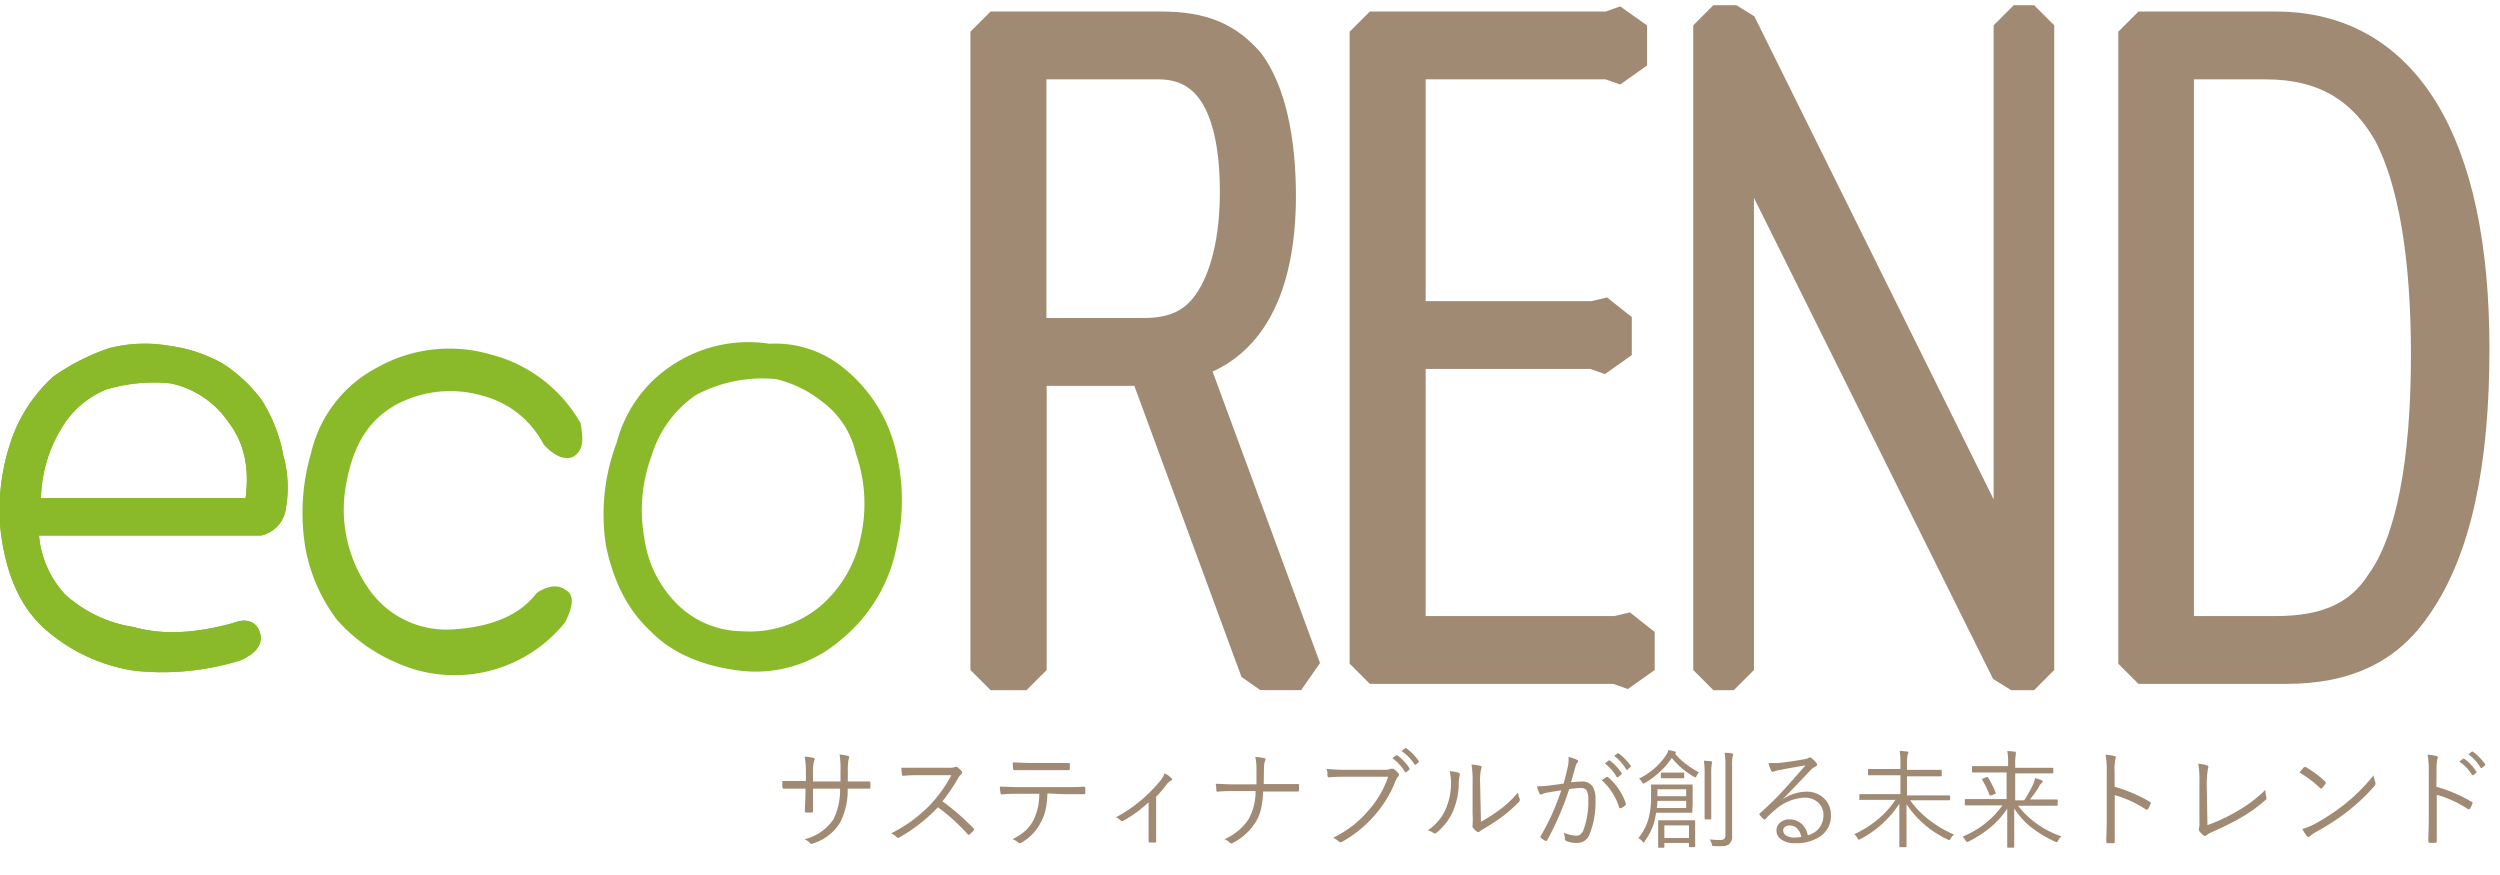 <svg xmlns="http://www.w3.org/2000/svg" width="278.32" height="97.42" viewBox="0 0 278.32 97.42"><defs><style>.cls-1{fill:#8aba2a;}.cls-2,.cls-4,.cls-5{fill:none;}.cls-2{stroke:#8aba2a;stroke-width:1.12px;}.cls-2,.cls-4{stroke-miterlimit:1;}.cls-3{fill:#a08a73;}.cls-4{stroke:#a08a73;stroke-width:4.49px;}</style></defs><g id="レイヤー_2" data-name="レイヤー 2"><g id="レイヤー_6" data-name="レイヤー 6"><path class="cls-1" d="M3.75,59.06a11.65,11.65,0,0,0,3.12,7.53,15.24,15.24,0,0,0,7.93,3.77c3.4.94,7.08.7,11.33-.47,1.14-.47,2-.24,2.27.7s-.28,1.65-1.7,2.36a28.63,28.63,0,0,1-11.62,1.17,18.78,18.78,0,0,1-9.91-4.7c-2.55-2.36-4-5.89-4.54-10.36A23.1,23.1,0,0,1,2.05,48.47,16.44,16.44,0,0,1,6.3,42.35a23.67,23.67,0,0,1,6-3.05,15.43,15.43,0,0,1,6.52-.24,15.9,15.9,0,0,1,5.66,1.88,15.78,15.78,0,0,1,4.25,4A17,17,0,0,1,31,50.83a12.82,12.82,0,0,1,.28,5.64A3,3,0,0,1,29,59.06ZM27.83,56c.57-3.76,0-6.82-2-9.41a10.94,10.94,0,0,0-6.8-4.47,19,19,0,0,0-7.37.71,10.81,10.81,0,0,0-5.38,4.7A16.17,16.17,0,0,0,4,56Z"/><path class="cls-2" d="M3.75,59.06a11.65,11.65,0,0,0,3.12,7.53,15.24,15.24,0,0,0,7.93,3.77c3.4.94,7.08.7,11.33-.47,1.14-.47,2-.24,2.27.7s-.28,1.65-1.7,2.36a28.63,28.63,0,0,1-11.62,1.17,18.78,18.78,0,0,1-9.91-4.7c-2.55-2.36-4-5.89-4.54-10.36A23.1,23.1,0,0,1,2.05,48.47,16.44,16.44,0,0,1,6.3,42.35a23.67,23.67,0,0,1,6-3.05,15.43,15.43,0,0,1,6.52-.24,15.9,15.9,0,0,1,5.66,1.88,15.78,15.78,0,0,1,4.25,4A17,17,0,0,1,31,50.83a12.82,12.82,0,0,1,.28,5.64A3,3,0,0,1,29,59.06ZM27.83,56c.57-3.76,0-6.82-2-9.41a10.94,10.94,0,0,0-6.8-4.47,19,19,0,0,0-7.37.71,10.81,10.81,0,0,0-5.38,4.7A16.17,16.17,0,0,0,4,56Z"/><path class="cls-1" d="M3.75,59.06a11.65,11.65,0,0,0,3.12,7.53,15.24,15.24,0,0,0,7.93,3.77c3.4.94,7.08.7,11.33-.47,1.14-.47,2-.24,2.27.7s-.28,1.65-1.7,2.36a28.63,28.63,0,0,1-11.62,1.17,18.78,18.78,0,0,1-9.91-4.7c-2.55-2.36-4-5.89-4.54-10.36A23.1,23.1,0,0,1,2.05,48.47,16.44,16.44,0,0,1,6.3,42.35a23.67,23.67,0,0,1,6-3.05,15.43,15.43,0,0,1,6.52-.24,15.9,15.9,0,0,1,5.66,1.88,15.78,15.78,0,0,1,4.25,4A17,17,0,0,1,31,50.83a12.82,12.82,0,0,1,.28,5.64A3,3,0,0,1,29,59.06ZM27.83,56c.57-3.76,0-6.82-2-9.41a10.94,10.94,0,0,0-6.8-4.47,19,19,0,0,0-7.37.71,10.81,10.81,0,0,0-5.38,4.7A16.17,16.17,0,0,0,4,56Z"/><path class="cls-1" d="M85.63,38.83a11.42,11.42,0,0,1,7.94,2.58,16.15,16.15,0,0,1,5.38,8,22.51,22.51,0,0,1,.28,11.52,17.09,17.09,0,0,1-6,9.89,13.89,13.89,0,0,1-10.76,3.29c-4-.47-7.37-1.88-9.64-4.23-2.55-2.36-4-5.41-4.81-9.18A22,22,0,0,1,69.2,49.42a14.13,14.13,0,0,1,6.23-8.48,14.75,14.75,0,0,1,10.2-2.11m.85,2.82a16.24,16.24,0,0,0-9.35,1.88A13.2,13.2,0,0,0,72,50.59,18,18,0,0,0,71.18,60a13.38,13.38,0,0,0,3.69,7.53,10.92,10.92,0,0,0,7.65,3.3A12.9,12.9,0,0,0,91.58,68a14.28,14.28,0,0,0,4.82-8.23,17.38,17.38,0,0,0-.57-9.41,10.41,10.41,0,0,0-4-6.12,13.6,13.6,0,0,0-5.39-2.59"/><path class="cls-1" d="M61,49.18a11.26,11.26,0,0,0-7.08-5.65,13.36,13.36,0,0,0-9.92.94c-3.11,1.65-5.1,4.47-5.95,9a15.94,15.94,0,0,0,2.27,12,11.07,11.07,0,0,0,9.92,5.17c4.53-.23,7.93-1.64,9.91-4.23,1.14-.71,2-.71,2.55-.24.57.24.57,1.18-.28,2.83a15.22,15.22,0,0,1-18.13,4.23A18.12,18.12,0,0,1,38,68.71a18.34,18.34,0,0,1-3.4-7.53,23.09,23.09,0,0,1,.57-10.59,13.85,13.85,0,0,1,7.08-9.18A15.87,15.87,0,0,1,54.47,40a15.54,15.54,0,0,1,9.63,7.3c.28,1.64.28,2.59-.57,3.06-.56.23-1.41,0-2.55-1.18"/><path class="cls-3" d="M127.28,40.71h-13V74.59h-4V3.53h19c4.53,0,7.08,1.18,9.35,3.77,2.26,3.05,3.4,8.23,3.4,14.58C142,32,138.62,38.36,132.1,40l12.75,34.59h-4.53L127.85,40.71Zm0-3.06c3.69,0,5.95-1.18,7.65-3.53,2-2.82,3.12-7.29,3.12-12.71,0-9.88-3.12-14.82-9.07-14.82H114.25V37.65Z"/><polygon class="cls-3" points="152.5 3.53 179.13 3.53 181.12 2.83 181.12 7.29 179.13 6.59 156.47 6.59 156.47 35.77 177.43 35.77 179.42 35.3 179.42 39.53 177.43 38.83 156.47 38.83 156.47 70.83 179.98 70.83 181.97 70.36 181.97 74.59 179.98 73.89 152.5 73.89 152.5 3.53"/><polygon class="cls-3" points="193.02 74.59 190.75 74.59 190.75 2.82 193.3 2.82 224.19 65.18 224.19 2.82 226.45 2.82 226.45 74.59 223.9 74.59 193.02 12.47 193.02 74.59"/><path class="cls-3" d="M238.07,3.53h15.3c13.88,0,21.53,12.47,21.53,35.3,0,12.7-2,22.11-6.23,28.23-3.12,4.71-7.65,6.83-14.17,6.83H238.07Zm15.3,67.3c5.67,0,9.63-1.65,12.18-5.65,3.4-4.71,5.1-13.65,5.1-25.65,0-11.06-1.42-19.53-4.25-24.94-3.11-5.41-7.65-8-14.17-8H242V70.83Z"/><path class="cls-2" d="M3.75,59.06a11.65,11.65,0,0,0,3.12,7.53,15.24,15.24,0,0,0,7.93,3.77c3.4.94,7.08.7,11.33-.47,1.14-.47,2-.24,2.27.7s-.28,1.65-1.7,2.36a28.63,28.63,0,0,1-11.62,1.17,18.78,18.78,0,0,1-9.91-4.7c-2.55-2.36-4-5.89-4.54-10.36A23.1,23.1,0,0,1,2.05,48.47,16.44,16.44,0,0,1,6.3,42.35a23.67,23.67,0,0,1,6-3.05,15.43,15.43,0,0,1,6.52-.24,15.9,15.9,0,0,1,5.66,1.88,15.78,15.78,0,0,1,4.25,4A17,17,0,0,1,31,50.83a12.82,12.82,0,0,1,.28,5.64A3,3,0,0,1,29,59.06ZM27.83,56c.57-3.76,0-6.82-2-9.41a10.94,10.94,0,0,0-6.8-4.47,19,19,0,0,0-7.37.71,10.81,10.81,0,0,0-5.38,4.7A16.17,16.17,0,0,0,4,56Z"/><path class="cls-2" d="M85.63,38.83a11.42,11.42,0,0,1,7.94,2.58,16.15,16.15,0,0,1,5.38,8,22.51,22.51,0,0,1,.28,11.52,17.09,17.09,0,0,1-6,9.89,13.89,13.89,0,0,1-10.76,3.29c-4-.47-7.37-1.88-9.64-4.23-2.55-2.36-4-5.41-4.81-9.18A22,22,0,0,1,69.2,49.42a14.13,14.13,0,0,1,6.23-8.48A14.75,14.75,0,0,1,85.63,38.83Zm.85,2.82a16.24,16.24,0,0,0-9.35,1.88A13.2,13.2,0,0,0,72,50.59,18,18,0,0,0,71.18,60a13.38,13.38,0,0,0,3.69,7.53,10.92,10.92,0,0,0,7.65,3.3A12.9,12.9,0,0,0,91.58,68a14.28,14.28,0,0,0,4.82-8.23,17.38,17.38,0,0,0-.57-9.41,10.41,10.41,0,0,0-4-6.12A13.6,13.6,0,0,0,86.48,41.65Z"/><path class="cls-2" d="M61,49.18a11.26,11.26,0,0,0-7.08-5.65,13.36,13.36,0,0,0-9.92.94c-3.11,1.65-5.1,4.47-5.95,9a15.94,15.94,0,0,0,2.27,12,11.07,11.07,0,0,0,9.92,5.17c4.53-.23,7.93-1.64,9.91-4.23,1.14-.71,2-.71,2.55-.24.57.24.57,1.18-.28,2.83a15.22,15.22,0,0,1-18.13,4.23A18.12,18.12,0,0,1,38,68.71a18.34,18.34,0,0,1-3.4-7.53,23.09,23.09,0,0,1,.57-10.59,13.85,13.85,0,0,1,7.08-9.18A15.87,15.87,0,0,1,54.47,40a15.54,15.54,0,0,1,9.63,7.3c.28,1.64.28,2.59-.57,3.06C63,50.59,62.12,50.36,61,49.18Z"/><path class="cls-4" d="M127.28,40.71h-13V74.59h-4V3.53h19c4.53,0,7.08,1.18,9.35,3.77,2.26,3.05,3.4,8.23,3.4,14.58C142,32,138.62,38.36,132.1,40l12.75,34.59h-4.53L127.85,40.71Zm0-3.06c3.69,0,5.95-1.18,7.65-3.53,2-2.82,3.12-7.29,3.12-12.71,0-9.88-3.12-14.82-9.07-14.82H114.25V37.65Z"/><polygon class="cls-4" points="152.5 3.53 179.13 3.53 181.12 2.83 181.12 7.29 179.13 6.59 156.47 6.59 156.47 35.77 177.43 35.77 179.42 35.3 179.42 39.53 177.43 38.83 156.47 38.83 156.47 70.83 179.98 70.83 181.97 70.36 181.97 74.59 179.98 73.89 152.5 73.89 152.5 3.53"/><polygon class="cls-4" points="193.02 74.59 190.75 74.59 190.75 2.82 193.3 2.82 224.19 65.18 224.19 2.82 226.45 2.82 226.45 74.59 223.9 74.59 193.02 12.47 193.02 74.59"/><path class="cls-4" d="M238.07,3.53h15.3c13.88,0,21.53,12.47,21.53,35.3,0,12.7-2,22.11-6.23,28.23-3.12,4.71-7.65,6.83-14.17,6.83H238.07Zm15.3,67.3c5.67,0,9.63-1.65,12.18-5.65,3.4-4.71,5.1-13.65,5.1-25.65,0-11.06-1.42-19.53-4.25-24.94-3.11-5.41-7.65-8-14.17-8H242V70.83Z"/><rect class="cls-5" x="0.36" width="277.96" height="97.42"/><path class="cls-3" d="M94.38,87h.44c.85,0,1.5,0,1.94,0a.12.12,0,0,1,.14.14,2.26,2.26,0,0,1,0,.26,2.09,2.09,0,0,1,0,.25c0,.1,0,.15-.11.15H94.37a7.81,7.81,0,0,1-.85,3.79,5.37,5.37,0,0,1-3,2.3.63.63,0,0,1-.19.07.19.19,0,0,1-.13-.08,1.91,1.91,0,0,0-.63-.45,5.36,5.36,0,0,0,3.22-2.23,7.27,7.27,0,0,0,.73-3.4H90.51v.59c0,.66,0,1.31,0,1.94,0,.09,0,.13-.15.13h-.6c-.1,0-.15,0-.15-.14,0-.81.06-1.44.06-1.91v-.61h-.62c-.54,0-1.16,0-1.84,0h0s-.09-.06-.11-.17,0-.34,0-.68c.56,0,1.24,0,2,0h.62V86a8.54,8.54,0,0,0-.14-1.76,4.89,4.89,0,0,1,1,.14c.08,0,.12.06.12.13a.46.46,0,0,1-.07.21A4.7,4.7,0,0,0,90.51,86v1h3.06V85.9A10.59,10.59,0,0,0,93.47,84a4.81,4.81,0,0,1,.91.15c.1,0,.16.08.16.16a.37.37,0,0,1-.05.16,5.64,5.64,0,0,0-.1,1.37Z"/><path class="cls-3" d="M104.92,89.21a25.85,25.85,0,0,1,3.45,3s.08.09.08.12a.25.25,0,0,1-.07.14,6,6,0,0,1-.43.42s-.07.06-.1.06-.07,0-.12-.08a22.14,22.14,0,0,0-3.31-3,18.21,18.21,0,0,1-4.28,3.35.4.4,0,0,1-.16.06.22.22,0,0,1-.15-.08,2.07,2.07,0,0,0-.62-.43,15.75,15.75,0,0,0,4.42-3.25,15.21,15.21,0,0,0,2.28-3.22h-3.62c-.43,0-1,0-1.73.07-.07,0-.12,0-.14-.13a4.4,4.4,0,0,1-.07-.77c.39,0,1,0,1.86,0h3.48a1.49,1.49,0,0,0,.69-.1l.08,0a.29.29,0,0,1,.16.06,3.24,3.24,0,0,1,.49.49.17.17,0,0,1,0,.11.21.21,0,0,1-.1.16,1.63,1.63,0,0,0-.35.45A20,20,0,0,1,104.92,89.21Z"/><path class="cls-3" d="M116.61,88.33a10.44,10.44,0,0,1-.22,1.87,5.37,5.37,0,0,1-.5,1.32,5.45,5.45,0,0,1-2.12,2.26.67.67,0,0,1-.24.1.2.2,0,0,1-.14-.06,2.1,2.1,0,0,0-.67-.4,6.29,6.29,0,0,0,1.51-1,4.49,4.49,0,0,0,.84-1.15,6.53,6.53,0,0,0,.63-2.9h-2.45c-.47,0-1,0-1.73.08h0c-.07,0-.12-.06-.14-.18a6.47,6.47,0,0,1-.07-.7c.58,0,1.24.06,2,.06h5.2c.83,0,1.56,0,2.18-.06.09,0,.13.07.13.19v.51c0,.1-.05.15-.16.15-.91,0-1.62,0-2.14,0Zm-3.86-3.45c.59,0,1.23.06,1.93.06H117c.92,0,1.6,0,2,0h0c.07,0,.1,0,.1.15a2,2,0,0,1,0,.25,1.69,1.69,0,0,1,0,.23c0,.11,0,.17-.14.17-.43,0-1.1,0-2,0h-2.33c-.62,0-1.2,0-1.72,0h0c-.07,0-.11,0-.12-.16A6.83,6.83,0,0,1,112.75,84.88Z"/><path class="cls-3" d="M128.71,88.69v5a.08.08,0,0,1,0,0c0,.07-.05.11-.14.11H128c-.08,0-.13-.05-.13-.15,0-.55,0-1.11,0-1.65V89.32A14.6,14.6,0,0,1,125,91.41a.15.15,0,0,1-.09,0,.22.22,0,0,1-.14-.05,1.41,1.41,0,0,0-.54-.37,16.25,16.25,0,0,0,4.88-4,2.77,2.77,0,0,0,.54-.9,2.84,2.84,0,0,1,.75.52.25.25,0,0,1,.09.15c0,.05,0,.1-.12.14a1.7,1.7,0,0,0-.52.47C129.34,88,129,88.45,128.71,88.69Z"/><path class="cls-3" d="M140.69,87.29h1.75c.91,0,1.59,0,2.05,0h0c.09,0,.13,0,.13.15v.53c0,.1-.06.15-.17.15l-2.05,0h-1.78a10.45,10.45,0,0,1-.25,2,4.88,4.88,0,0,1-.58,1.4,6.51,6.51,0,0,1-2.54,2.32.29.29,0,0,1-.16.06.23.23,0,0,1-.18-.09,1.93,1.93,0,0,0-.59-.38,6.29,6.29,0,0,0,2.69-2.24,6.38,6.38,0,0,0,.77-3.12h-2.52c-.52,0-1.09,0-1.73.07h0c-.07,0-.11-.06-.12-.16s0-.45-.07-.72c.49,0,1.15.06,2,.06h2.54c0-.73,0-1.32,0-1.77a5.86,5.86,0,0,0-.13-1.28,4.78,4.78,0,0,1,1,.14c.09,0,.14.07.14.14a.3.3,0,0,1-.05.14,1.92,1.92,0,0,0-.12.71C140.7,86.2,140.7,86.84,140.69,87.29Z"/><path class="cls-3" d="M147.68,85.6a22.26,22.26,0,0,0,2.3.1h4.25a1.31,1.31,0,0,0,.6-.11.25.25,0,0,1,.14,0,.34.34,0,0,1,.17,0,2.84,2.84,0,0,1,.54.5.23.23,0,0,1,.07.17.26.26,0,0,1-.1.2,1.07,1.07,0,0,0-.26.41A12.79,12.79,0,0,1,153,90.81a13.51,13.51,0,0,1-3.56,2.89.44.44,0,0,1-.21.07.28.28,0,0,1-.2-.1,2,2,0,0,0-.62-.4,12.77,12.77,0,0,0,2.36-1.49,11.57,11.57,0,0,0,1.51-1.48,10.78,10.78,0,0,0,2.26-3.83H150c-.69,0-1.37,0-2,.07h-.05c-.09,0-.15-.06-.17-.19s0-.16,0-.39A3.18,3.18,0,0,1,147.68,85.6ZM155,84.4l.42-.31.07,0a.11.11,0,0,1,.07,0,5.16,5.16,0,0,1,1.36,1.45.14.14,0,0,1,0,.06.08.08,0,0,1,0,.07l-.35.29-.07,0a.09.09,0,0,1-.08,0A5.07,5.07,0,0,0,155,84.4Zm1.06-.81.38-.29a.12.12,0,0,1,.08,0l.05,0a6.26,6.26,0,0,1,1.37,1.41.14.14,0,0,1,0,.06.15.15,0,0,1,0,.08l-.33.29a.09.09,0,0,1-.06,0,.09.09,0,0,1-.08-.06A5.44,5.44,0,0,0,156,83.59Z"/><path class="cls-3" d="M161.39,85.85a4.65,4.65,0,0,1,1,.18.16.16,0,0,1,.12.16.27.27,0,0,1,0,.14,3.3,3.3,0,0,0-.11.94,8.06,8.06,0,0,1-.75,3.29,6.59,6.59,0,0,1-1.71,2.13.33.33,0,0,1-.21.1.17.17,0,0,1-.13-.05,2,2,0,0,0-.64-.3,5.69,5.69,0,0,0,1.93-2.23,7.27,7.27,0,0,0,.65-3.11A5.92,5.92,0,0,0,161.39,85.85Zm3.48,5.63a16.85,16.85,0,0,0,2-1.27,11.3,11.3,0,0,0,2.13-2,1.88,1.88,0,0,0,.2.75.35.35,0,0,1,0,.12.27.27,0,0,1-.1.19,16.26,16.26,0,0,1-1.9,1.68,23.61,23.61,0,0,1-2.08,1.35,2.49,2.49,0,0,0-.39.26.25.25,0,0,1-.17.08.26.26,0,0,1-.15-.07,2.58,2.58,0,0,1-.47-.46.3.3,0,0,1,0-.15.8.8,0,0,1,0-.16,8.6,8.6,0,0,0,0-1.19v-3.4a11.73,11.73,0,0,0-.12-2.1,7.3,7.3,0,0,1,1,.15c.08,0,.13.08.13.15a.58.58,0,0,1-.06.2,6.31,6.31,0,0,0-.11,1.59Z"/><path class="cls-3" d="M174.08,87.23c.19-.72.34-1.31.44-1.77a4,4,0,0,0,.11-1v-.2a4.79,4.79,0,0,1,.93.33.17.17,0,0,1,.13.17.21.21,0,0,1-.08.14.88.88,0,0,0-.2.39l-.51,1.8a10.77,10.77,0,0,1,1.16-.08,1.39,1.39,0,0,1,1.22.51,2.48,2.48,0,0,1,.34,1.46,9.6,9.6,0,0,1-.66,3.91,1.43,1.43,0,0,1-1.37.95,2.89,2.89,0,0,1-1.22-.22.19.19,0,0,1-.15-.2,2.06,2.06,0,0,0-.14-.73,3.47,3.47,0,0,0,1.39.34.72.72,0,0,0,.48-.14,1.25,1.25,0,0,0,.33-.48,8.87,8.87,0,0,0,.54-3.44,1.88,1.88,0,0,0-.2-1,.74.74,0,0,0-.63-.24,7.67,7.67,0,0,0-1.3.13,32.58,32.58,0,0,1-2.44,5.67.14.14,0,0,1-.12.08l-.09,0a3.06,3.06,0,0,1-.48-.32.14.14,0,0,1-.05-.1.23.23,0,0,1,0-.09,26.29,26.29,0,0,0,2.3-5.11c-.43.06-1,.15-1.59.26a1.56,1.56,0,0,0-.52.15.29.29,0,0,1-.16.06q-.09,0-.15-.12a3.79,3.79,0,0,1-.28-.81h.22a8.05,8.05,0,0,0,1-.06C172.79,87.41,173.36,87.34,174.08,87.23Zm4.25-.36a5.22,5.22,0,0,1,.54-.38h.06a.17.17,0,0,1,.12.06A6.57,6.57,0,0,1,181,89.45a.2.2,0,0,1,0,.1.14.14,0,0,1-.05.1,2,2,0,0,1-.49.32.19.19,0,0,1-.11,0s-.09,0-.1-.11A6.77,6.77,0,0,0,178.33,86.87Zm.35-1.89.44-.33,0,0s0,0,.07,0a5.08,5.08,0,0,1,1.35,1.44.09.09,0,0,1,0,.06s0,0-.05.08l-.35.29a.08.08,0,0,1-.07,0,.08.08,0,0,1-.08,0A4.89,4.89,0,0,0,178.68,85Zm1-.81.39-.3s0,0,.07,0a.09.09,0,0,1,.06,0,6.38,6.38,0,0,1,1.36,1.4.09.09,0,0,1,0,.06s0,.05-.06.08l-.33.29a.07.07,0,0,1-.06,0s-.05,0-.08-.06A5.17,5.17,0,0,0,179.73,84.17Z"/><path class="cls-3" d="M188.4,90.39c0,.06,0,.09-.1.09l-1.34,0h-2.59a9.39,9.39,0,0,1-.27,1.25,6.91,6.91,0,0,1-1,1.92c0,.09-.09.14-.12.14s-.08,0-.15-.14a1.69,1.69,0,0,0-.43-.35,6.11,6.11,0,0,0,1.08-2,9,9,0,0,0,.33-2.58l0-1.29a.08.08,0,0,1,.09-.09l1.34,0H187l1.34,0c.07,0,.1,0,.1.09l0,.95v1.12Zm.76-4.44a2.16,2.16,0,0,0-.27.4c-.06.13-.1.2-.14.2l-.17-.08a8.64,8.64,0,0,1-2.46-2.09,9,9,0,0,1-3,2.78.39.39,0,0,1-.17.07s-.09,0-.15-.16a1.55,1.55,0,0,0-.33-.39,7.74,7.74,0,0,0,3-2.59,1.84,1.84,0,0,0,.27-.59,6.7,6.7,0,0,1,.68.15c.1,0,.15.07.15.14s0,.08-.09.11l0,0a7.12,7.12,0,0,0,1.35,1.26A10.55,10.55,0,0,0,189.16,86Zm-1.44,4v-.79h-3.21c0,.19,0,.46-.06.79Zm0-1.31v-.77h-3.2v.77Zm1,5.57a.09.09,0,0,1-.1.1h-.51c-.06,0-.08,0-.08-.1v-.37h-2.74v.45a.08.08,0,0,1-.09.09h-.5c-.06,0-.1,0-.1-.09l0-1.31v-.74l0-.83c0-.06,0-.09.1-.09l1.26,0h1.39l1.28,0a.08.08,0,0,1,.09.09l0,.71v.79Zm-1.22-7.67c0,.06,0,.1-.09.1l-.86,0h-.7l-.85,0a.09.09,0,0,1-.1-.1v-.43a.09.09,0,0,1,.1-.1l.85,0h.7l.86,0c.06,0,.09,0,.09.1Zm.53,6.75v-1.4h-2.74v1.4Zm2.59-8.41a1.79,1.79,0,0,1-.06.2,7.77,7.77,0,0,0-.05,1.23v3.26l0,1.54c0,.08,0,.11-.09.11h-.56c-.06,0-.09,0-.09-.11l0-1.54V86.31a9.75,9.75,0,0,0-.08-1.63l.77.06C190.54,84.75,190.58,84.79,190.58,84.85Zm2.34-.87a.72.72,0,0,1-.08.24,5.61,5.61,0,0,0-.05,1V93a1.13,1.13,0,0,1-.35,1,1.28,1.28,0,0,1-.54.19,9.08,9.08,0,0,1-1.08,0c-.11,0-.18,0-.21,0a.82.82,0,0,1-.08-.21,1.63,1.63,0,0,0-.24-.53,10.06,10.06,0,0,0,1.16.06.64.64,0,0,0,.48-.13.65.65,0,0,0,.12-.46V85.28a8.4,8.4,0,0,0-.09-1.47c.29,0,.56,0,.8.07S192.92,83.93,192.92,84Z"/><path class="cls-3" d="M201,85.21q-1,.15-3,.54a2.13,2.13,0,0,0-.42.11.56.56,0,0,1-.22.06.21.21,0,0,1-.19-.15,3.68,3.68,0,0,1-.29-.82c.2,0,.4,0,.59,0l.46,0c1.06-.11,2.05-.26,3-.44a1.09,1.09,0,0,0,.37-.11.4.4,0,0,1,.17-.08.42.42,0,0,1,.22.09,3.05,3.05,0,0,1,.51.51.3.3,0,0,1,.09.2c0,.11-.06.18-.19.23a1.57,1.57,0,0,0-.56.42Q199.9,87.5,198.45,89l0,0a4.7,4.7,0,0,1,2.58-.86,2.76,2.76,0,0,1,2.14.84,2.54,2.54,0,0,1,.66,1.81,2.69,2.69,0,0,1-1.17,2.31,4.67,4.67,0,0,1-2.8.77,2.46,2.46,0,0,1-1.65-.48,1.18,1.18,0,0,1-.44-.94,1.12,1.12,0,0,1,.44-.89,1.47,1.47,0,0,1,1-.34,2,2,0,0,1,1.41.54,2.33,2.33,0,0,1,.63,1.23A2.26,2.26,0,0,0,203,90.77a1.84,1.84,0,0,0-.69-1.51,2.19,2.19,0,0,0-1.39-.46,5.26,5.26,0,0,0-3.3,1.36,12.83,12.83,0,0,0-1.06,1,.23.23,0,0,1-.14.08s-.06,0-.1-.06a3.73,3.73,0,0,1-.44-.48.09.09,0,0,1,0-.07s0-.06.07-.11a35,35,0,0,0,2.72-2.68C199.69,86.7,200.47,85.83,201,85.21Zm-.46,8a1.79,1.79,0,0,0-.49-1,1.13,1.13,0,0,0-.8-.31.85.85,0,0,0-.54.16.47.47,0,0,0-.19.4.68.68,0,0,0,.36.58,1.74,1.74,0,0,0,.88.2A4.58,4.58,0,0,0,200.53,93.17Z"/><path class="cls-3" d="M217.53,92.9a1.83,1.83,0,0,0-.37.46c-.06.11-.11.17-.15.17a.62.62,0,0,1-.18-.07,11.06,11.06,0,0,1-4.58-3.93c0,.89,0,1.91,0,3,0,.92,0,1.48,0,1.7a.08.08,0,0,1-.09.09h-.62a.08.08,0,0,1-.09-.09c0-.14,0-.8,0-2s0-2,0-2.75a11.59,11.59,0,0,1-4.33,3.93.44.44,0,0,1-.19.07s-.09-.05-.15-.17a1.36,1.36,0,0,0-.35-.44,11.63,11.63,0,0,0,2.82-1.82,9.92,9.92,0,0,0,1.76-2h-2.48l-1.6,0A.08.08,0,0,1,207,89V88.5a.08.08,0,0,1,.09-.09l1.6,0h2.88V86.31h-1.81l-1.7,0c-.07,0-.1,0-.1-.09V85.7c0-.06,0-.09.1-.09l1.7,0h1.81V85a9.26,9.26,0,0,0-.08-1.4,5.67,5.67,0,0,1,.8.07c.11,0,.16,0,.16.09s0,.1-.08.27a5.05,5.05,0,0,0-.07,1v.68h2.07l1.7,0c.06,0,.1,0,.1.09v.54c0,.06,0,.09-.1.09l-1.7,0h-2.07v2.12h3.1l1.61,0a.08.08,0,0,1,.09.09V89a.08.08,0,0,1-.09.09l-1.61,0h-2.75a10.24,10.24,0,0,0,2.21,2.26A12,12,0,0,0,217.53,92.9Z"/><path class="cls-3" d="M229.5,93.11a1.46,1.46,0,0,0-.37.47c-.07.12-.12.18-.16.18a.69.69,0,0,1-.18-.06A13.16,13.16,0,0,1,226,92a8.66,8.66,0,0,1-1.76-2c0,.85,0,1.81,0,2.9,0,.82,0,1.29,0,1.39s0,.08-.1.08h-.58c-.06,0-.1,0-.1-.08s0-.66,0-1.7,0-1.78,0-2.56a9.75,9.75,0,0,1-2,2.19,13,13,0,0,1-2.28,1.45.57.57,0,0,1-.2.07s-.09-.06-.16-.17a1.51,1.51,0,0,0-.34-.43,10.11,10.11,0,0,0,4.45-3.48h-2.49l-1.6,0c-.07,0-.1,0-.1-.11v-.5c0-.06,0-.09.1-.09l1.6,0h2.95V86H221.3l-1.67,0c-.06,0-.09,0-.09-.1v-.52a.08.08,0,0,1,.09-.09l1.67,0h2.26V85a7.68,7.68,0,0,0-.09-1.38,5.39,5.39,0,0,1,.8.06c.1,0,.14,0,.14.09a.5.5,0,0,1,0,.16l0,.12a4.8,4.8,0,0,0-.06,1v.43h2.47l1.67,0c.06,0,.1,0,.1.09V86a.09.09,0,0,1-.1.1l-1.67,0h-2.47v3h1a15.4,15.4,0,0,0,1-1.79,2.81,2.81,0,0,0,.21-.68,4.59,4.59,0,0,1,.72.23c.09,0,.13.09.13.14a.19.19,0,0,1-.11.16,1.3,1.3,0,0,0-.34.5A15.94,15.94,0,0,1,226,89h1.39l1.6,0a.08.08,0,0,1,.09.09v.5c0,.07,0,.11-.09.11l-1.6,0h-2.73A10.29,10.29,0,0,0,229.5,93.11Zm-7.31-4.82a.08.08,0,0,1,0,0s0,.07-.11.1l-.39.17-.14,0s-.05,0-.07-.08a10.24,10.24,0,0,0-.81-1.67.11.11,0,0,1,0-.06s0-.06.12-.09l.37-.15.1,0a.1.1,0,0,1,.07.06A9.63,9.63,0,0,1,222.19,88.29Z"/><path class="cls-3" d="M235.42,87.59a16.46,16.46,0,0,1,3.91,1.67c.07,0,.11.07.11.12a.19.19,0,0,1,0,.07,4.05,4.05,0,0,1-.29.59q-.06.09-.12.09a.37.37,0,0,1-.11,0,12.4,12.4,0,0,0-3.49-1.61v2.78c0,.31,0,.74,0,1.29,0,.7,0,1.09,0,1.16a.08.08,0,0,1,0,0c0,.08-.06.12-.16.12h-.61a.15.15,0,0,1-.17-.17c0-.69.05-1.5.05-2.44V85.94a10.06,10.06,0,0,0-.13-1.92,5.2,5.2,0,0,1,1,.15c.09,0,.14.07.14.14a1,1,0,0,1-.05.22,5.44,5.44,0,0,0-.09,1.33Z"/><path class="cls-3" d="M245.75,91.86a18.77,18.77,0,0,0,3.3-1.55,14.44,14.44,0,0,0,3.15-2.38,4.42,4.42,0,0,0,.11.86.52.52,0,0,1,0,.11.21.21,0,0,1-.1.17,16.89,16.89,0,0,1-3,2.11c-.51.3-1.49.79-2.94,1.45a2.67,2.67,0,0,0-.63.35.24.24,0,0,1-.18.08.24.24,0,0,1-.15-.06,2.09,2.09,0,0,1-.46-.48.19.19,0,0,1-.05-.14.3.3,0,0,1,0-.14,2,2,0,0,0,.06-.62l0-3.87c0-.53,0-.84,0-.93a10.23,10.23,0,0,0-.13-1.8,4.29,4.29,0,0,1,1,.2.16.16,0,0,1,.13.15.62.62,0,0,1-.05.18,11.23,11.23,0,0,0-.13,2.19Z"/><path class="cls-3" d="M256,86c.19-.24.35-.42.46-.55a.17.17,0,0,1,.12-.06l.1,0a11.17,11.17,0,0,1,2.16,1.6.21.21,0,0,1,.07.13.22.22,0,0,1,0,.1,3.63,3.63,0,0,1-.41.52s-.07.07-.1.07a.14.14,0,0,1-.09-.06A13,13,0,0,0,256,86Zm.28,6.3a7.28,7.28,0,0,0,1.26-.49A22.4,22.4,0,0,0,261,89.55a20.11,20.11,0,0,0,3.24-3.23,4,4,0,0,0,.21.79.62.62,0,0,1,0,.16.45.45,0,0,1-.13.26,22,22,0,0,1-2.91,2.76,26,26,0,0,1-3.61,2.35,4.06,4.06,0,0,0-.65.46.29.29,0,0,1-.17.08.24.24,0,0,1-.16-.09A4.7,4.7,0,0,1,256.31,92.27Z"/><path class="cls-3" d="M271.24,87.59a16.46,16.46,0,0,1,3.91,1.67c.07,0,.11.07.11.12a.19.19,0,0,1,0,.07A4.05,4.05,0,0,1,275,90q-.07.09-.12.09a.37.37,0,0,1-.11,0,12.4,12.4,0,0,0-3.49-1.61v2.78c0,.31,0,.74,0,1.29,0,.7,0,1.09,0,1.16s0,0,0,0-.06.12-.16.12h-.61a.15.15,0,0,1-.17-.17c0-.69.05-1.5.05-2.44V85.94a10.06,10.06,0,0,0-.13-1.92,5.2,5.2,0,0,1,1,.15c.09,0,.14.07.14.14a.73.73,0,0,1-.06.22,6.34,6.34,0,0,0-.08,1.33Zm2.55-2.81.42-.31.07,0,.07,0a5.33,5.33,0,0,1,1.35,1.46.06.06,0,0,1,0,0,.1.1,0,0,1,0,.08l-.35.29a.11.11,0,0,1-.07,0s-.06,0-.09-.06A5,5,0,0,0,273.79,84.78Zm1-.8.39-.3a.11.11,0,0,1,.07,0,.07.07,0,0,1,.06,0,6.38,6.38,0,0,1,1.36,1.4.07.07,0,0,1,0,.06.14.14,0,0,1-.05.09l-.33.28a.07.07,0,0,1-.06,0,.09.09,0,0,1-.08-.06A5.17,5.17,0,0,0,274.84,84Z"/></g></g></svg>